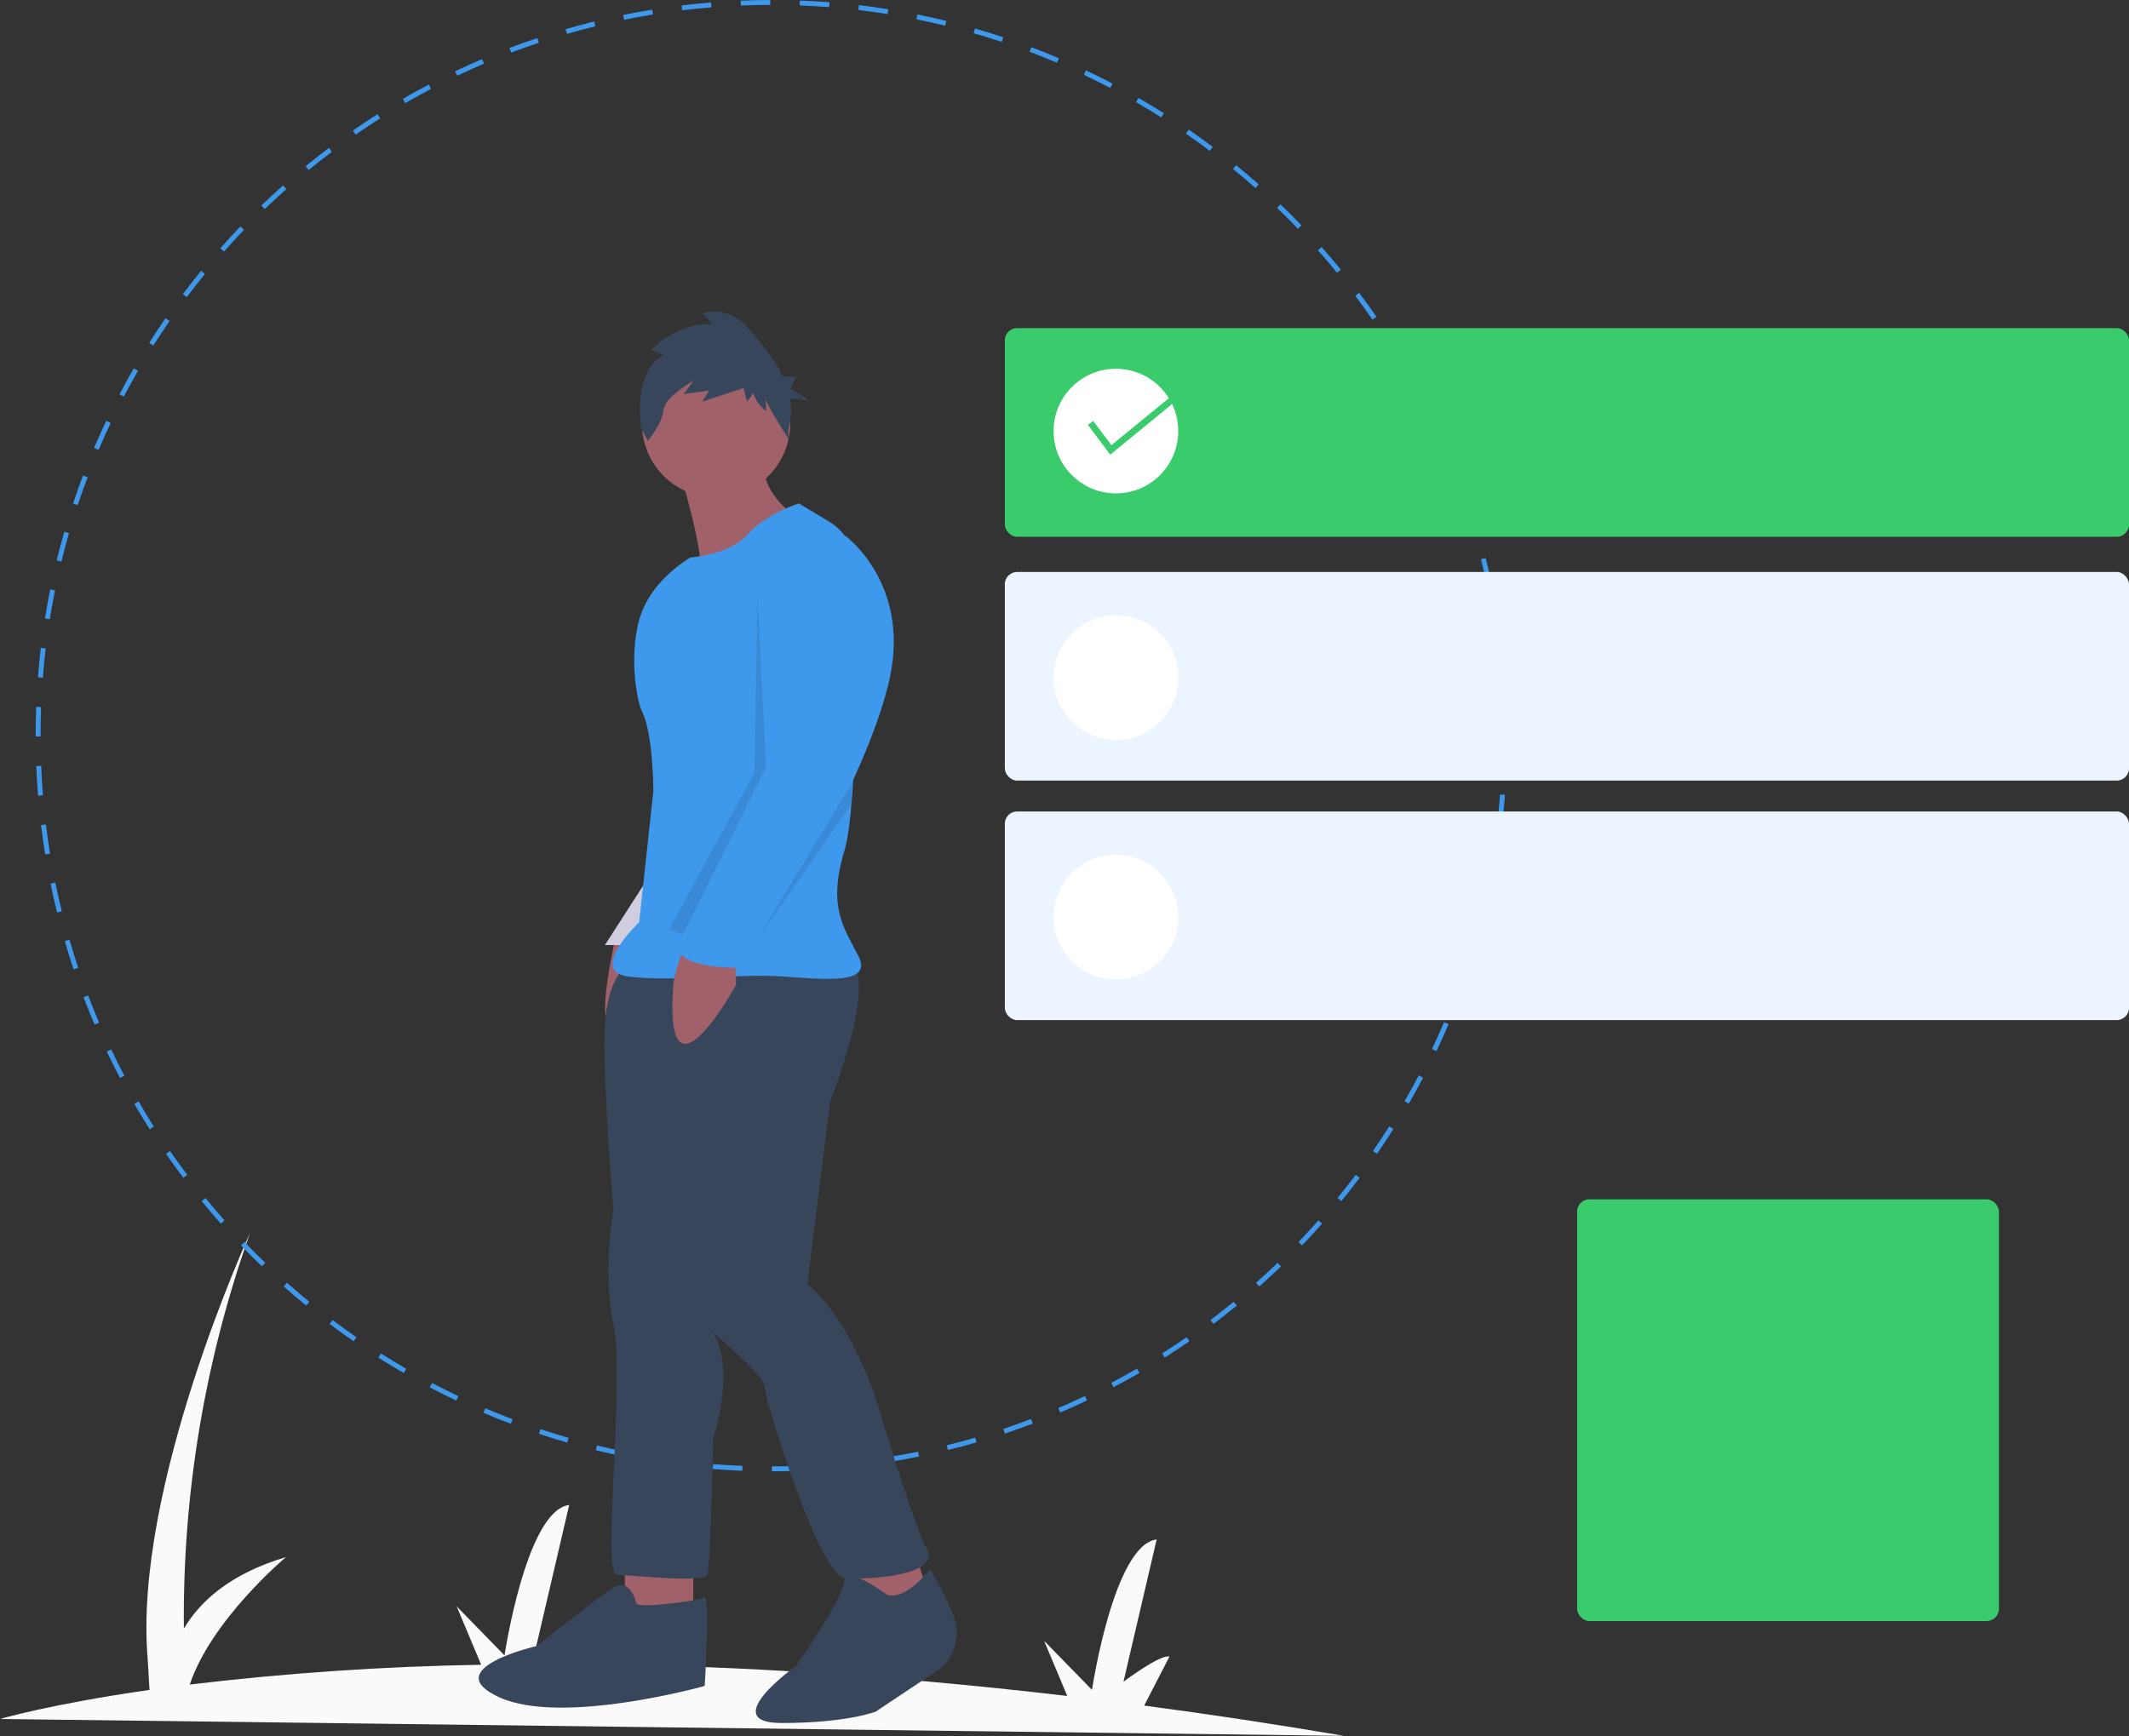 <?xml version="1.0" encoding="UTF-8"?>
<svg width="868px" height="708px" viewBox="0 0 868 708" version="1.1" xmlns="http://www.w3.org/2000/svg" xmlns:xlink="http://www.w3.org/1999/xlink">
    <rect x="0" y="0" width="868" height="708" fill="#333333" stroke="none"/>
    <!-- Generator: Sketch 46.2 (44496) - http://www.bohemiancoding.com/sketch -->
    <title>mixfluence-certified</title>
    <desc>Created with Sketch.</desc>
    <defs></defs>
    <g id="Page-1" stroke="none" stroke-width="1" fill="none" fill-rule="evenodd">
        <g id="mixfluence-certified" fill-rule="nonzero">
            <path d="M547.943,707.869 C519.709,703.086 492.556,698.978 466.484,695.545 L476.79,675.561 C473.315,674.354 458.045,685.798 458.045,685.798 L471.572,627.791 C454.092,629.899 445.205,689.128 445.205,689.128 L425.675,669.103 L435.13,691.616 C355.334,682.219 286.42,678.735 228.455,678.609 L237.276,661.505 C233.801,660.298 218.531,671.742 218.531,671.742 L232.058,613.735 C214.578,615.843 205.691,675.072 205.691,675.072 L186.162,655.047 L196.176,678.892 C156.461,679.548 116.805,682.242 77.367,686.963 C86.289,660.318 116.6,634.977 116.6,634.977 C93.452,641.861 81.309,653.398 74.964,664.154 C74.397,609.176 83.539,554.53 101.968,502.731 C101.968,502.731 54.121,606.85 60.227,676.739 L60.957,689.15 C20.393,694.958 1.99999999e-05,701.001 1.99999999e-05,701.001 L547.943,707.869 Z" id="Shape" fill="#FAFAFA"></path>
            <path d="M314.707,600 L314.706,598 C318.683,597.999 322.719,597.917 326.705,597.757 L326.785,599.755 C322.773,599.917 318.71,599.999 314.707,600 Z M302.631,599.768 C298.633,599.612 294.577,599.373 290.575,599.057 L290.732,597.063 C294.708,597.377 298.738,597.615 302.71,597.77 L302.631,599.768 Z M338.842,599.031 L338.683,597.037 C342.651,596.719 346.668,596.316 350.62,595.838 L350.86,597.825 C346.881,598.305 342.838,598.71 338.842,599.031 L338.842,599.031 Z M278.555,597.865 C274.567,597.387 270.543,596.824 266.592,596.19 L266.91,594.215 C270.833,594.845 274.831,595.405 278.792,595.878 L278.555,597.865 Z M362.82,596.136 L362.501,594.162 C366.423,593.528 370.394,592.802 374.304,592.007 L374.702,593.966 C370.767,594.768 366.769,595.498 362.82,596.136 L362.82,596.136 Z M254.708,594.034 C250.772,593.237 246.806,592.349 242.919,591.398 L243.395,589.455 C247.255,590.401 251.195,591.282 255.104,592.073 L254.708,594.034 Z M386.488,591.317 L386.01,589.376 C389.882,588.422 393.782,587.378 397.6,586.272 L398.157,588.194 C394.312,589.307 390.386,590.358 386.488,591.317 L386.488,591.317 Z M231.247,588.287 C227.39,587.173 223.509,585.968 219.711,584.705 L220.342,582.806 C224.115,584.062 227.971,585.259 231.801,586.365 L231.247,588.287 Z M409.688,584.597 L409.054,582.701 C412.83,581.439 416.631,580.083 420.355,578.668 L421.066,580.537 C417.317,581.961 413.489,583.328 409.688,584.597 L409.688,584.597 Z M208.298,580.645 C204.546,579.223 200.767,577.704 197.065,576.127 L197.848,574.287 C201.525,575.853 205.28,577.363 209.007,578.774 L208.298,580.645 Z M432.238,576.033 L431.453,574.193 C435.109,572.631 438.78,570.976 442.363,569.272 L443.222,571.079 C439.615,572.793 435.919,574.46 432.238,576.033 L432.238,576.033 Z M186.026,571.158 C182.393,569.433 178.751,567.613 175.201,565.747 L176.132,563.977 C179.658,565.83 183.275,567.638 186.883,569.351 L186.026,571.158 Z M454.003,565.683 L453.071,563.914 C456.593,562.06 460.122,560.112 463.557,558.125 L464.559,559.855 C461.1,561.856 457.548,563.817 454.003,565.683 L454.003,565.683 Z M164.608,559.904 C161.122,557.889 157.641,555.782 154.261,553.64 L155.331,551.951 C158.689,554.078 162.147,556.171 165.609,558.173 L164.608,559.904 Z M474.877,553.605 L473.806,551.916 C477.159,549.792 480.521,547.566 483.799,545.299 L484.936,546.944 C481.636,549.226 478.252,551.467 474.877,553.605 L474.877,553.605 Z M144.177,546.967 C140.87,544.682 137.571,542.303 134.372,539.896 L135.574,538.298 C138.753,540.689 142.029,543.052 145.314,545.323 L144.177,546.967 Z M494.724,539.883 L493.521,538.286 C496.692,535.901 499.867,533.412 502.958,530.886 L504.223,532.435 C501.112,534.977 497.916,537.483 494.724,539.883 L494.724,539.883 Z M124.86,532.437 C121.755,529.9 118.659,527.265 115.658,524.605 L116.984,523.109 C119.966,525.75 123.042,528.369 126.126,530.888 L124.86,532.437 Z M513.419,524.61 L512.092,523.114 C515.072,520.473 518.039,517.736 520.91,514.979 L522.295,516.422 C519.405,519.197 516.419,521.952 513.419,524.61 L513.419,524.61 Z M106.777,516.414 C103.893,513.642 101.018,510.769 98.234,507.874 L99.676,506.488 C102.441,509.364 105.297,512.218 108.163,514.97 L106.777,516.414 Z M530.838,507.882 L529.397,506.496 C532.154,503.628 534.893,500.663 537.54,497.679 L539.036,499.007 C536.372,502.009 533.614,504.996 530.838,507.882 L530.838,507.882 Z M90.041,499.003 C87.375,495.998 84.74,492.905 82.211,489.811 L83.759,488.545 C86.272,491.619 88.889,494.691 91.537,497.675 L90.041,499.003 Z M546.873,489.809 L545.324,488.543 C547.851,485.454 550.345,482.276 552.738,479.099 L554.336,480.302 C551.927,483.5 549.416,486.699 546.873,489.809 L546.873,489.809 Z M74.756,480.317 C72.346,477.117 69.969,473.826 67.691,470.534 L69.335,469.395 C71.598,472.666 73.96,475.935 76.354,479.114 L74.756,480.317 Z M561.413,470.5 L559.768,469.364 C562.04,466.079 564.272,462.709 566.402,459.35 L568.091,460.42 C565.947,463.802 563.7,467.194 561.413,470.5 L561.413,470.5 Z M61.024,460.477 C58.881,457.098 56.776,453.628 54.769,450.164 L56.499,449.162 C58.493,452.603 60.584,456.049 62.713,459.406 L61.024,460.477 Z M574.362,450.078 L572.631,449.076 C574.633,445.616 576.588,442.076 578.44,438.555 L580.21,439.487 C578.345,443.031 576.378,446.594 574.362,450.078 Z M48.936,439.608 C47.072,436.07 45.255,432.444 43.534,428.831 L45.34,427.971 C47.049,431.56 48.855,435.162 50.705,438.676 L48.936,439.608 Z M585.627,428.666 L583.82,427.806 C585.532,424.205 587.195,420.517 588.761,416.845 L590.601,417.63 C589.024,421.327 587.35,425.04 585.627,428.666 Z M38.574,417.85 C36.999,414.166 35.481,410.409 34.063,406.68 L35.932,405.969 C37.341,409.671 38.848,413.405 40.413,417.063 L38.574,417.85 Z M595.127,406.398 L593.256,405.689 C594.674,401.948 596.034,398.134 597.295,394.356 L599.191,394.989 C597.922,398.793 596.554,402.631 595.127,406.398 Z M29.996,395.305 C28.723,391.503 27.511,387.624 26.394,383.775 L28.315,383.218 C29.424,387.041 30.628,390.894 31.893,394.67 L29.996,395.305 Z M602.781,383.453 L600.859,382.898 C601.963,379.082 603.005,375.182 603.957,371.306 L605.898,371.783 C604.94,375.685 603.891,379.612 602.781,383.453 Z M23.263,372.108 C22.302,368.213 21.409,364.25 20.608,360.325 L22.568,359.924 C23.363,363.823 24.251,367.761 25.205,371.629 L23.263,372.108 Z M608.541,359.998 L606.58,359.599 C607.371,355.704 608.093,351.732 608.728,347.795 L610.703,348.114 C610.064,352.077 609.337,356.075 608.541,359.998 Z M18.431,348.443 C17.79,344.495 17.22,340.471 16.736,336.484 L18.722,336.244 C19.202,340.205 19.769,344.201 20.406,348.123 L18.431,348.443 Z M612.384,336.15 L610.398,335.912 C610.874,331.953 611.275,327.936 611.589,323.974 L613.584,324.132 C613.266,328.121 612.863,332.165 612.384,336.15 L612.384,336.15 Z M15.524,324.467 C15.201,320.473 14.955,316.416 14.793,312.41 L16.791,312.329 C16.952,316.308 17.197,320.338 17.517,324.306 L15.524,324.467 Z M614.302,312.076 L612.304,311.997 C612.461,308.012 612.541,303.976 612.541,300 L612.54,299.338 L614.54,299.338 L614.541,299.996 C614.541,304.001 614.461,308.064 614.302,312.076 Z M16.54,300.332 L14.54,300.332 L14.541,299.996 C14.541,296.095 14.616,292.144 14.766,288.257 L16.764,288.334 C16.616,292.195 16.541,296.12 16.541,300 L16.54,300.332 Z M612.276,287.344 C612.111,283.373 611.863,279.343 611.537,275.368 L613.531,275.205 C613.858,279.207 614.108,283.263 614.274,287.261 L612.276,287.344 Z M17.465,276.356 L15.471,276.2 C15.785,272.195 16.185,268.151 16.657,264.18 L18.644,264.416 C18.174,268.361 17.777,272.379 17.465,276.356 L17.465,276.356 Z M610.32,263.431 C609.838,259.487 609.267,255.491 608.623,251.554 L610.597,251.231 C611.245,255.194 611.82,259.217 612.304,263.189 L610.32,263.431 Z M20.3,252.533 L18.325,252.217 C18.959,248.257 19.682,244.257 20.476,240.331 L22.436,240.726 C21.648,244.627 20.93,248.599 20.3,252.533 L20.3,252.533 Z M606.447,239.754 C605.644,235.846 604.753,231.91 603.797,228.053 L605.738,227.571 C606.701,231.454 607.598,235.418 608.406,239.352 L606.447,239.754 Z M25.047,229.016 L23.104,228.541 C24.055,224.648 25.1,220.721 26.209,216.866 L28.131,217.419 C27.029,221.248 25.991,225.149 25.047,229.016 Z M600.674,216.468 C599.561,212.648 598.354,208.796 597.085,205.019 L598.981,204.382 C600.258,208.185 601.474,212.062 602.594,215.908 L600.674,216.468 Z M31.683,205.959 L29.785,205.328 C31.05,201.52 32.414,197.68 33.837,193.914 L35.708,194.621 C34.294,198.362 32.94,202.176 31.683,205.959 Z M593.032,193.725 C591.611,190.005 590.099,186.274 588.539,182.635 L590.377,181.847 C591.948,185.51 593.47,189.266 594.901,193.011 L593.032,193.725 Z M40.19,183.459 L38.349,182.676 C39.921,178.981 41.591,175.267 43.312,171.636 L45.119,172.493 C43.409,176.099 41.751,179.789 40.19,183.459 L40.19,183.459 Z M583.599,171.732 C581.887,168.147 580.079,164.547 578.223,161.033 L579.991,160.099 C581.86,163.637 583.681,167.261 585.404,170.871 L583.599,171.732 Z M50.488,161.737 L48.717,160.809 C50.581,157.255 52.545,153.69 54.553,150.211 L56.286,151.211 C54.291,154.667 52.34,158.208 50.488,161.737 L50.488,161.737 Z M572.417,150.557 C570.417,147.114 568.323,143.669 566.192,140.318 L567.88,139.245 C570.025,142.619 572.132,146.086 574.146,149.552 L572.417,150.557 Z M62.502,140.93 L60.812,139.861 C62.957,136.469 65.201,133.075 67.48,129.773 L69.125,130.91 C66.861,134.189 64.633,137.56 62.502,140.93 L62.502,140.93 Z M559.558,130.335 C557.29,127.066 554.924,123.799 552.529,120.625 L554.125,119.42 C556.537,122.615 558.918,125.904 561.201,129.196 L559.558,130.335 Z M76.145,121.166 L74.546,119.964 C76.956,116.756 79.463,113.555 81.998,110.449 L83.548,111.713 C81.03,114.799 78.539,117.979 76.145,121.166 Z M545.114,111.201 C542.591,108.124 539.97,105.055 537.326,102.08 L538.82,100.751 C541.483,103.746 544.121,106.835 546.661,109.934 L545.114,111.201 Z M91.323,102.567 L89.826,101.242 C92.481,98.242 95.235,95.252 98.013,92.357 L99.456,93.742 C96.697,96.618 93.961,99.587 91.323,102.567 L91.323,102.567 Z M529.177,93.275 C526.41,90.403 523.551,87.553 520.68,84.802 L522.064,83.357 C524.954,86.127 527.832,88.997 530.617,91.887 L529.177,93.275 Z M107.934,85.25 L106.547,83.809 C109.433,81.032 112.417,78.274 115.415,75.611 L116.743,77.106 C113.764,79.751 110.8,82.492 107.934,85.25 L107.934,85.25 Z M511.851,76.673 C508.863,74.031 505.784,71.417 502.701,68.904 L503.964,67.354 C507.068,69.884 510.168,72.515 513.175,75.175 L511.851,76.673 Z M125.869,69.323 L124.601,67.776 C127.704,65.234 130.898,62.725 134.092,60.317 L135.296,61.914 C132.123,64.306 128.951,66.799 125.869,69.323 Z M493.243,61.506 C490.052,59.111 486.772,56.751 483.496,54.492 L484.63,52.845 C487.929,55.12 491.231,57.496 494.444,59.906 L493.243,61.506 Z M145.012,54.888 L143.872,53.244 C147.169,50.959 150.551,48.715 153.925,46.572 L154.998,48.261 C151.646,50.389 148.286,52.618 145.012,54.888 L145.012,54.888 Z M473.471,47.873 C470.099,45.743 466.639,43.654 463.186,41.663 L464.186,39.931 C467.661,41.935 471.144,44.038 474.54,46.182 L473.471,47.873 Z M165.239,42.042 L164.235,40.312 C167.693,38.307 171.243,36.342 174.785,34.473 L175.719,36.242 C172.2,38.098 168.674,40.05 165.239,42.042 L165.239,42.042 Z M452.658,35.871 C449.126,34.021 445.506,32.216 441.9,30.509 L442.755,28.701 C446.386,30.42 450.031,32.236 453.586,34.1 L452.658,35.871 Z M186.42,30.871 L185.559,29.065 C189.166,27.346 192.859,25.675 196.539,24.099 L197.326,25.938 C193.672,27.503 190.002,29.163 186.42,30.871 L186.42,30.871 Z M430.93,25.585 C427.255,24.024 423.499,22.519 419.766,21.11 L420.473,19.239 C424.23,20.657 428.012,22.173 431.712,23.745 L430.93,25.585 Z M208.419,21.45 L207.706,19.581 C211.448,18.154 215.275,16.784 219.078,15.508 L219.714,17.405 C215.936,18.672 212.136,20.033 208.419,21.45 L208.419,21.45 Z M408.425,17.09 C404.646,15.837 400.79,14.644 396.963,13.545 L397.515,11.623 C401.368,12.729 405.25,13.93 409.054,15.192 L408.425,17.09 Z M231.166,13.82 L230.607,11.9 C234.453,10.781 238.378,9.725 242.272,8.762 L242.753,10.703 C238.884,11.66 234.986,12.709 231.166,13.82 Z M385.365,10.468 C381.504,9.526 377.563,8.649 373.653,7.863 L374.047,5.902 C377.984,6.694 381.951,7.577 385.839,8.524 L385.365,10.468 Z M254.455,8.06 L254.054,6.101 C257.975,5.298 261.972,4.564 265.934,3.918 L266.256,5.892 C262.32,6.534 258.35,7.263 254.455,8.06 Z M361.845,5.734 C357.912,5.107 353.914,4.551 349.961,4.083 L350.196,2.097 C354.175,2.568 358.201,3.127 362.16,3.759 L361.845,5.734 Z M278.134,4.201 L277.892,2.216 C281.871,1.731 285.914,1.321 289.909,0.997 L290.071,2.99 C286.102,3.313 282.086,3.72 278.134,4.201 Z M338.02,2.912 C334.055,2.603 330.025,2.369 326.042,2.218 L326.118,0.219 C330.128,0.372 334.184,0.606 338.175,0.917 L338.02,2.912 Z M302.048,2.257 L301.966,0.259 C305.965,0.094 310.028,0.007 314.042,4e-05 L314.045,2 C310.058,2.007 306.021,2.093 302.048,2.257 L302.048,2.257 Z" id="Shape" fill="#3E99ED"></path>
            <path d="M250.694,383.653 C250.694,383.653 242.559,418.516 249.532,418.516 C256.504,418.516 270.449,402.246 270.449,402.246 L270.449,392.95 L250.694,383.653 Z" id="Shape" fill="#A0616A"></path>
            <polygon id="Shape" fill="#D0CDE1" points="267.544 352.858 246.627 385.396 261.734 385.396"></polygon>
            <rect id="Rectangle-path" fill="#A0616A" x="254.761" y="636.406" width="27.89" height="23.242"></rect>
            <polygon id="Shape" fill="#A0616A" points="344.242 632.92 350.052 659.648 379.104 652.675 372.132 629.434"></polygon>
            <path d="M257.085,392.369 C257.085,392.369 247.789,397.017 246.627,417.935 C245.464,438.852 250.113,493.47 250.113,493.47 C250.113,493.47 245.464,517.874 250.113,539.953 C254.761,562.033 245.464,642.217 251.275,642.217 C257.085,642.217 287.299,645.703 288.462,642.217 C289.624,638.73 290.786,586.437 290.786,586.437 C290.786,586.437 300.082,559.709 290.786,543.44 C290.786,543.44 311.703,560.871 311.703,565.519 C311.703,570.167 333.783,642.217 344.242,643.379 C354.7,644.541 383.752,642.217 377.942,631.758 C372.132,621.299 358.187,573.654 358.187,573.654 C358.187,573.654 347.728,538.791 329.134,523.684 L338.431,449.311 C338.431,449.311 358.187,399.341 346.566,392.369 C334.945,385.396 257.085,392.369 257.085,392.369 Z" id="Shape" fill="#37465A"></path>
            <circle id="Oval" fill="#A0616A" cx="291.948" cy="172.735" r="30.214"></circle>
            <path d="M276.841,191.328 C276.841,191.328 288.462,229.677 284.975,234.325 C281.489,238.974 322.162,208.76 322.162,208.76 C322.162,208.76 307.055,198.301 312.865,183.194 L276.841,191.328 Z" id="Shape" fill="#A0616A"></path>
            <path d="M325.648,205.273 C325.648,205.273 311.703,209.922 304.731,218.056 C297.758,226.191 281.489,227.353 281.489,227.353 C281.489,227.353 267.107,235.452 261.734,249.432 C256.007,264.332 259.335,285.309 261.734,290.105 C266.382,299.402 266.382,322.644 266.382,322.644 L260.572,376.1 C260.572,376.1 239.654,395.855 255.923,398.179 C272.192,400.503 301.244,397.017 318.676,398.179 C336.107,399.341 355.862,401.665 350.052,390.045 C344.242,378.424 337.269,370.289 344.242,347.047 C349.698,328.86 349.461,260.86 349.1,232.145 C348.999,224.126 344.75,216.732 337.873,212.608 L325.648,205.273 Z" id="Shape" fill="#3E99ED"></path>
            <path d="M280.327,383.072 C280.327,383.072 275.04,394.713 274.517,401.665 C270.449,455.702 300.082,401.665 300.082,401.665 L300.082,392.369 L280.327,383.072 Z" id="Shape" fill="#A0616A"></path>
            <path d="M361.673,650.351 C361.673,650.351 344.242,637.568 344.242,644.541 C344.242,651.513 324.486,679.403 324.486,679.403 C324.486,679.403 291.948,702.645 318.676,702.645 C345.404,702.645 357.024,697.997 357.024,697.997 L384.914,679.403 C384.914,679.403 391.887,671.269 389.563,661.972 C387.239,652.675 379.104,639.892 379.104,639.892 C379.104,639.892 369.807,652.675 361.673,650.351 Z" id="Shape" fill="#37465A"></path>
            <path d="M259.409,653.837 C259.409,653.837 257.085,642.217 248.951,648.027 C240.816,653.837 218.737,671.269 218.737,671.269 C218.737,671.269 178.064,680.565 203.629,692.186 C229.195,703.807 287.299,687.538 287.299,687.538 C287.299,687.538 289.624,650.351 287.299,651.513 C284.975,652.675 260.572,656.162 259.409,653.837 Z" id="Shape" fill="#37465A"></path>
            <polygon id="Shape" fill="#000000" opacity="0.1" points="308.798 241.879 312.284 312.766 278.503 381.185 272.773 379.005 307.636 315.09"></polygon>
            <path d="M336.107,220.38 L344.823,218.637 C344.823,218.637 370.969,237.812 362.835,276.16 C354.7,314.509 318.676,372.613 318.676,372.613 C318.676,372.613 310.541,383.072 308.217,385.396 C305.893,387.72 301.244,385.396 303.569,388.882 C305.893,392.369 300.082,394.693 300.082,394.693 C300.082,394.693 274.517,394.693 276.841,385.396 C279.165,376.1 318.676,309.861 318.676,309.861 L312.865,248.27 C312.865,248.27 308.217,218.056 336.107,220.38 Z" id="Shape" fill="#3E99ED"></path>
            <polygon id="Shape" fill="#000000" opacity="0.1" points="347.147 327.873 347.147 319.738 307.636 384.815"></polygon>
            <path d="M270.508,144.746 L265.513,142.746 C265.513,142.746 275.957,131.248 290.488,132.248 L286.401,127.748 C286.401,127.748 296.391,123.749 305.473,134.247 C310.247,139.766 315.771,146.253 319.214,153.561 L324.563,153.561 L322.331,158.476 L330.145,163.392 L322.124,162.509 C322.884,166.753 322.624,171.117 321.366,175.241 L321.581,179.126 C321.581,179.126 312.284,164.743 312.284,162.743 L312.284,167.742 C312.284,167.742 307.289,163.243 307.289,160.243 L304.565,163.743 L303.203,158.244 L286.401,163.743 L289.126,159.243 L278.682,160.743 L282.769,155.244 C282.769,155.244 270.963,161.743 270.508,167.242 C270.054,172.741 264.151,179.74 264.151,179.74 L261.427,174.741 C261.427,174.741 257.34,152.244 270.508,144.746 Z" id="Shape" fill="#37465A"></path>
            <rect id="Rectangle-path" fill="#3ACC6C" x="409.664" y="133.816" width="458.336" height="85.07" rx="5"></rect>
            <rect id="Rectangle-path" fill="#ECF5FE" x="409.664" y="233.249" width="458.336" height="85.07" rx="5"></rect>
            <circle id="Oval" fill="#FFFFFF" cx="454.961" cy="175.798" r="25.411"></circle>
            <circle id="Oval" fill="#FFFFFF" cx="454.961" cy="276.336" r="25.411"></circle>
            <rect id="Rectangle-path" fill="#ECF5FE" x="409.664" y="330.927" width="458.336" height="85.07" rx="5"></rect>
            <circle id="Oval" fill="#FFFFFF" cx="454.961" cy="374.015" r="25.411"></circle>
            <polygon id="Shape" fill="#3ACC6C" points="443.545 173.271 445.701 171.654 453.115 181.539 482.305 157.657 484.011 159.743 452.646 185.405"></polygon>
            <rect id="Rectangle-path" fill="#3ACC6C" x="643" y="489.083" width="171.976" height="171.976" rx="5"></rect>
        </g>
    </g>
</svg>